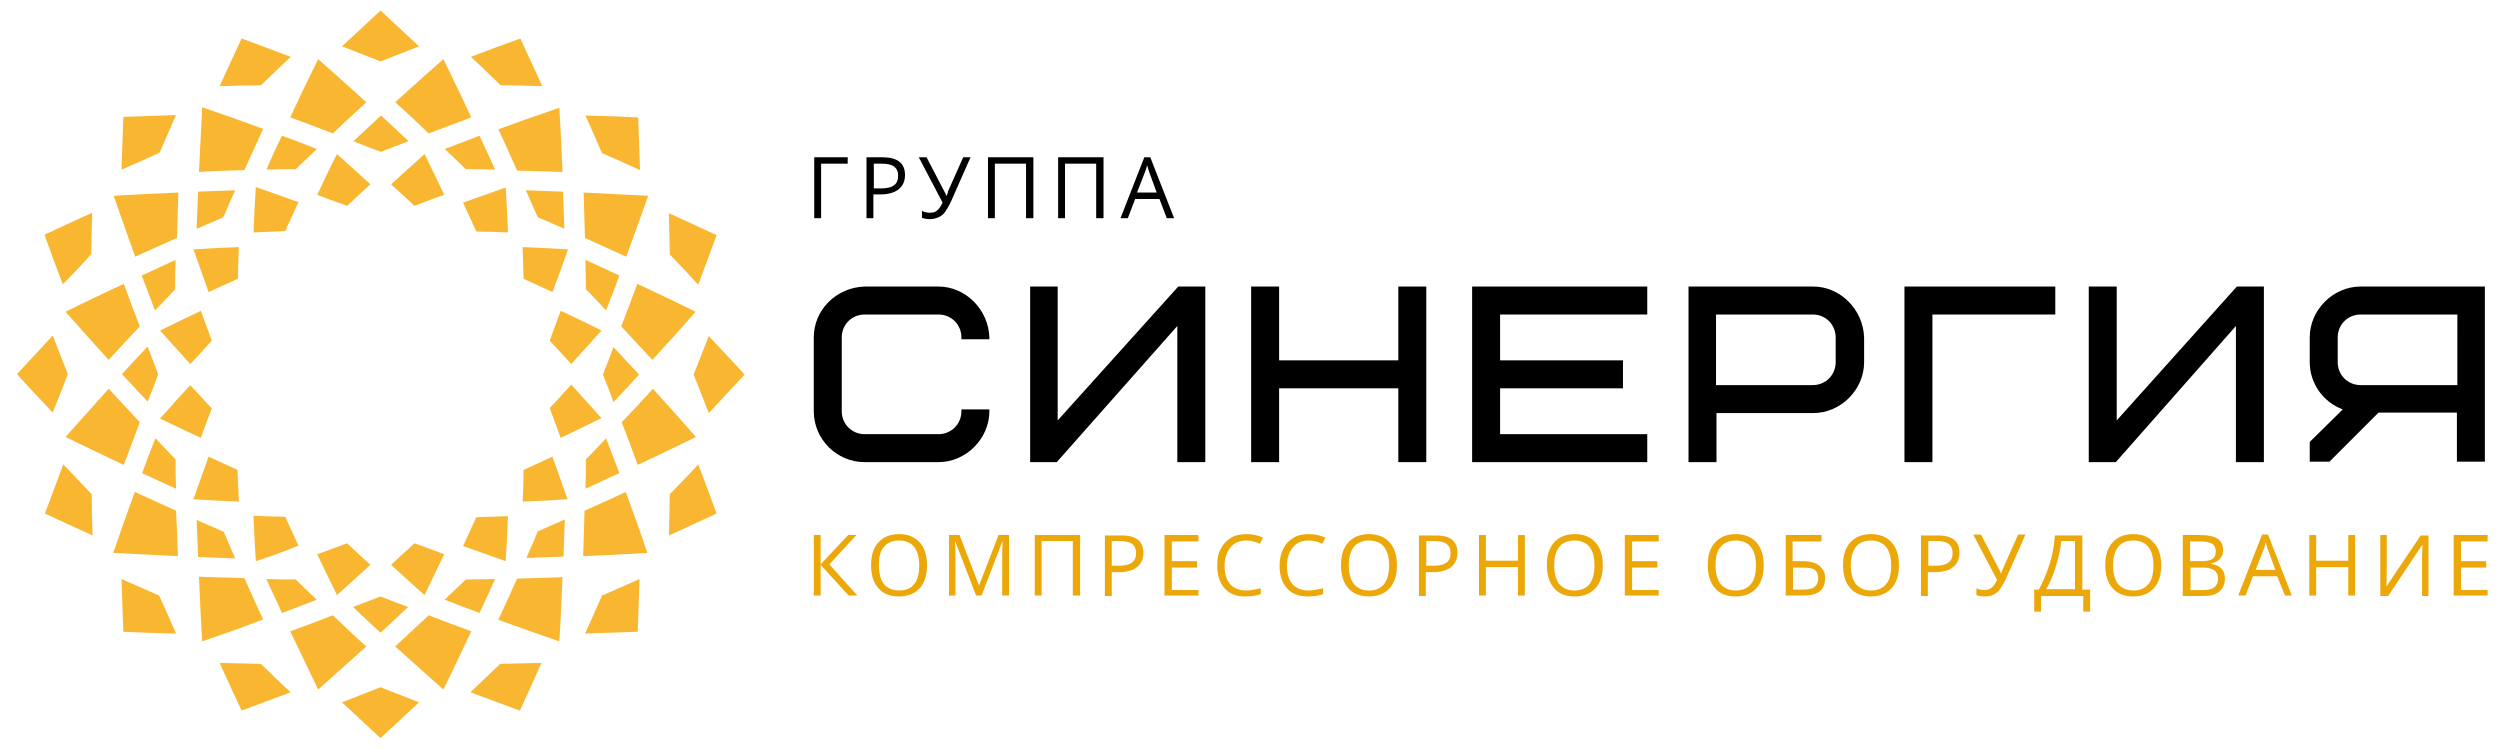 <?xml version="1.0" encoding="utf-8"?>
<!-- Generator: Adobe Illustrator 19.0.1, SVG Export Plug-In . SVG Version: 6.00 Build 0)  -->
<svg version="1.1" id="Layer_16" xmlns="http://www.w3.org/2000/svg" xmlns:xlink="http://www.w3.org/1999/xlink" x="0px" y="0px"
	 viewBox="0 0 545.3 163.5" style="enable-background:new 0 0 545.3 163.5;" xml:space="preserve">
<style type="text/css">
	.st0{fill:#F9B630;}
	.st1{fill:#ECA809;}
</style>
<g>
	<g>
		<g>
			<g>
				<g>
					<path class="st0" d="M11.5,90c-2.6-2.8-5.3-5.6-7.8-8.4c2.6-2.8,5.2-5.6,7.8-8.4c1.1,2.8,2.2,5.6,3.3,8.4
						C13.7,84.5,12.6,87.3,11.5,90z"/>
				</g>
				<g>
					<path class="st0" d="M151.3,81.7c1.1-2.8,2.2-5.6,3.3-8.4c2.6,2.8,5.3,5.6,7.8,8.4c-2.6,2.8-5.2,5.6-7.8,8.4
						C153.5,87.3,152.4,84.5,151.3,81.7z"/>
				</g>
				<g>
					<path class="st0" d="M131.3,129.9c2.8-1.2,5.5-2.4,8.2-3.6c-0.1,3.8-0.3,7.7-0.4,11.5c-3.8,0.1-7.6,0.3-11.5,0.4
						C128.9,135.4,130.1,132.7,131.3,129.9z"/>
				</g>
				<g>
					<path class="st0" d="M26.5,37c0.1-3.8,0.3-7.7,0.4-11.5c3.8-0.1,7.6-0.3,11.5-0.4c-1.2,2.7-2.4,5.5-3.6,8.2
						C32,34.6,29.3,35.8,26.5,37z"/>
				</g>
				<g>
					<path class="st0" d="M13.7,62c-1.4-3.6-2.7-7.2-4-10.8c3.4-1.6,6.9-3.2,10.4-4.8c-0.1,3-0.1,6-0.2,9
						C17.9,57.7,15.8,59.9,13.7,62z"/>
				</g>
				<g>
					<path class="st0" d="M146.1,107.8c2.1-2.2,4.2-4.3,6.2-6.5c1.4,3.6,2.7,7.2,4,10.7c-3.4,1.6-6.9,3.2-10.4,4.8
						C146,113.8,146,110.8,146.1,107.8z"/>
				</g>
				<g>
					<path class="st0" d="M131.3,33.4c-1.2-2.8-2.4-5.5-3.6-8.2c3.8,0.1,7.7,0.2,11.5,0.4c0.1,3.8,0.3,7.6,0.4,11.5
						C136.8,35.8,134.1,34.6,131.3,33.4z"/>
				</g>
				<g>
					<path class="st0" d="M38.4,138.2c-3.8-0.1-7.7-0.2-11.5-0.4c-0.1-3.8-0.3-7.6-0.4-11.5c2.7,1.2,5.5,2.4,8.2,3.6
						C36,132.7,37.2,135.4,38.4,138.2z"/>
				</g>
				<g>
					<path class="st0" d="M83,161c-2.8-2.6-5.6-5.2-8.4-7.8c2.8-1.1,5.6-2.2,8.4-3.3c2.8,1.1,5.6,2.2,8.4,3.3
						C88.6,155.8,85.8,158.4,83,161z"/>
				</g>
				<g>
					<path class="st0" d="M74.6,10.1c2.8-2.6,5.6-5.2,8.4-7.8c2.8,2.6,5.6,5.2,8.4,7.8c-2.8,1.1-5.6,2.2-8.4,3.3
						C80.2,12.3,77.4,11.2,74.6,10.1z"/>
				</g>
				<g>
					<path class="st0" d="M52.7,155c-1.6-3.4-3.2-6.9-4.8-10.4c3,0.1,6,0.1,9,0.2c2.2,2.1,4.3,4.2,6.5,6.2
						C59.8,152.3,56.2,153.7,52.7,155z"/>
				</g>
				<g>
					<path class="st0" d="M109.2,18.6c-2.2-2.1-4.3-4.2-6.5-6.2c3.6-1.4,7.2-2.7,10.8-4c1.6,3.5,3.2,6.9,4.8,10.4
						C115.2,18.7,112.2,18.6,109.2,18.6z"/>
				</g>
				<g>
					<path class="st0" d="M20.2,116.8c-3.5-1.6-7-3.2-10.4-4.8c1.3-3.6,2.7-7.1,4-10.7c2.1,2.2,4.1,4.3,6.2,6.5
						C20,110.8,20.1,113.8,20.2,116.8z"/>
				</g>
				<g>
					<path class="st0" d="M146.1,55.5c-0.1-3-0.1-6-0.2-9c3.5,1.6,7,3.2,10.4,4.8c-1.3,3.6-2.7,7.2-4,10.8
						C150.3,59.9,148.2,57.7,146.1,55.5z"/>
				</g>
				<g>
					<path class="st0" d="M113.4,155c-3.6-1.3-7.2-2.7-10.8-4c2.2-2.1,4.3-4.1,6.5-6.2c3-0.1,6-0.1,9-0.2
						C116.6,148,115,151.5,113.4,155z"/>
				</g>
				<g>
					<path class="st0" d="M47.9,18.8c1.6-3.5,3.2-7,4.8-10.4c3.6,1.3,7.2,2.7,10.7,4c-2.2,2.1-4.3,4.1-6.5,6.2
						C53.9,18.6,50.9,18.7,47.9,18.8z"/>
				</g>
			</g>
			<g>
				<g>
					<path class="st0" d="M32.2,87.6c-1.9-2-3.7-4-5.6-6c1.8-2,3.7-4,5.6-6c0.8,2,1.5,4,2.3,6C33.8,83.7,33,85.6,32.2,87.6z"/>
				</g>
				<g>
					<path class="st0" d="M131.5,81.7c0.8-2,1.6-4,2.3-6c1.9,2,3.7,4,5.6,6c-1.8,2-3.7,4-5.6,6C133.1,85.6,132.3,83.7,131.5,81.7z"
						/>
				</g>
				<g>
					<path class="st0" d="M117.3,115.9c2-0.9,3.9-1.7,5.9-2.6c-0.1,2.7-0.2,5.5-0.3,8.1c-2.7,0.1-5.4,0.2-8.1,0.3
						C115.6,119.9,116.5,117.9,117.3,115.9z"/>
				</g>
				<g>
					<path class="st0" d="M42.9,49.9c0.1-2.7,0.2-5.5,0.3-8.1c2.7-0.1,5.4-0.2,8.1-0.3c-0.9,1.9-1.7,3.9-2.6,5.9
						C46.8,48.2,44.8,49.1,42.9,49.9z"/>
				</g>
				<g>
					<path class="st0" d="M33.8,67.7c-1-2.6-1.9-5.1-2.9-7.6c2.5-1.1,4.9-2.3,7.4-3.4c-0.1,2.1-0.1,4.3-0.1,6.4
						C36.8,64.6,35.3,66.2,33.8,67.7z"/>
				</g>
				<g>
					<path class="st0" d="M127.8,100.2c1.5-1.5,3-3.1,4.4-4.6c1,2.6,1.9,5.1,2.9,7.6c-2.5,1.1-4.9,2.3-7.4,3.4
						C127.8,104.5,127.8,102.3,127.8,100.2z"/>
				</g>
				<g>
					<path class="st0" d="M117.3,47.4c-0.9-2-1.7-3.9-2.6-5.9c2.7,0.1,5.5,0.2,8.1,0.3c0.1,2.7,0.2,5.4,0.3,8.1
						C121.2,49.1,119.3,48.2,117.3,47.4z"/>
				</g>
				<g>
					<path class="st0" d="M51.3,121.8c-2.7-0.1-5.4-0.2-8.1-0.3c-0.1-2.7-0.2-5.4-0.3-8.1c1.9,0.9,3.9,1.7,5.9,2.6
						C49.6,117.9,50.5,119.9,51.3,121.8z"/>
				</g>
				<g>
					<path class="st0" d="M83,138c-2-1.8-4-3.7-6-5.6c2-0.8,4-1.5,6-2.3c2,0.8,4,1.6,6,2.3C87,134.3,85,136.2,83,138z"/>
				</g>
				<g>
					<path class="st0" d="M77.1,30.8c2-1.9,4-3.7,6-5.6c2,1.8,4,3.7,6,5.6c-2,0.8-4,1.5-6,2.3C81,32.4,79.1,31.6,77.1,30.8z"/>
				</g>
				<g>
					<path class="st0" d="M61.5,133.7c-1.1-2.5-2.3-4.9-3.4-7.4c2.1,0.1,4.3,0.1,6.4,0.1c1.5,1.5,3.1,3,4.6,4.4
						C66.5,131.8,64,132.8,61.5,133.7z"/>
				</g>
				<g>
					<path class="st0" d="M101.6,36.9c-1.5-1.5-3.1-3-4.6-4.4c2.6-1,5.1-1.9,7.6-2.9c1.1,2.5,2.3,4.9,3.4,7.4
						C105.9,36.9,103.7,36.9,101.6,36.9z"/>
				</g>
				<g>
					<path class="st0" d="M38.4,106.6c-2.5-1.1-5-2.3-7.4-3.4c0.9-2.5,1.9-5.1,2.9-7.6c1.5,1.5,2.9,3.1,4.4,4.6
						C38.3,102.3,38.3,104.5,38.4,106.6z"/>
				</g>
				<g>
					<path class="st0" d="M127.8,63.1c0-2.1-0.1-4.3-0.1-6.4c2.5,1.1,5,2.3,7.4,3.4c-0.9,2.5-1.9,5.1-2.9,7.6
						C130.8,66.2,129.3,64.6,127.8,63.1z"/>
				</g>
				<g>
					<path class="st0" d="M104.6,133.7c-2.5-0.9-5.1-1.9-7.6-2.9c1.5-1.5,3.1-2.9,4.6-4.4c2.1,0,4.3-0.1,6.4-0.1
						C106.9,128.8,105.7,131.3,104.6,133.7z"/>
				</g>
				<g>
					<path class="st0" d="M58.1,37c1.1-2.5,2.2-5,3.4-7.4c2.5,0.9,5.1,1.9,7.6,2.9c-1.5,1.5-3.1,2.9-4.6,4.4
						C62.3,36.9,60.2,36.9,58.1,37z"/>
				</g>
			</g>
			<g>
				<g>
					<path class="st0" d="M23.7,78.5c-3.2-3.5-6.3-7-9.4-10.5c4.2-2.1,8.5-4.1,12.7-6.1c1.1,3.1,2.3,6.2,3.5,9.3
						C28.2,73.6,26,76,23.7,78.5z"/>
				</g>
				<g>
					<path class="st0" d="M139.1,101.4c-1.1-3.1-2.3-6.2-3.5-9.3c2.3-2.4,4.6-4.8,6.8-7.3c3.2,3.5,6.3,7,9.4,10.5
						C147.6,97.4,143.3,99.4,139.1,101.4z"/>
				</g>
				<g>
					<path class="st0" d="M142.3,78.5c-2.2-2.4-4.5-4.8-6.8-7.3c1.2-3.1,2.4-6.2,3.5-9.3c4.2,2,8.5,4,12.7,6.1
						C148.7,71.5,145.5,75,142.3,78.5z"/>
				</g>
				<g>
					<path class="st0" d="M27,101.4c-4.2-2-8.5-4-12.7-6.1c3.1-3.5,6.3-7,9.4-10.5c2.2,2.4,4.5,4.8,6.8,7.3
						C29.3,95.2,28.2,98.3,27,101.4z"/>
				</g>
				<g>
					<path class="st0" d="M127.2,121.3c0.1-3.3,0.2-6.6,0.3-9.9c3-1.4,6.1-2.7,9-4.1c1.6,4.4,3.2,8.8,4.7,13.3
						C136.6,120.9,131.9,121.1,127.2,121.3z"/>
				</g>
				<g>
					<path class="st0" d="M29.5,56c-1.6-4.4-3.2-8.9-4.7-13.3c4.7-0.3,9.4-0.5,14.1-0.7c-0.1,3.3-0.2,6.6-0.3,9.9
						C35.5,53.3,32.4,54.6,29.5,56z"/>
				</g>
				<g>
					<path class="st0" d="M43.4,37.5c0.2-4.7,0.5-9.4,0.7-14.1c4.4,1.5,8.9,3.1,13.3,4.7c-1.4,3-2.7,6-4.1,9
						C50,37.2,46.6,37.3,43.4,37.5z"/>
				</g>
				<g>
					<path class="st0" d="M122,139.9c-4.4-1.5-8.8-3.1-13.3-4.7c1.4-3,2.7-6,4.1-9c3.3-0.1,6.6-0.2,9.9-0.3
						C122.5,130.5,122.3,135.3,122,139.9z"/>
				</g>
				<g>
					<path class="st0" d="M136.6,56c-3-1.4-6-2.7-9-4.1c-0.1-3.3-0.2-6.6-0.3-9.9c4.7,0.2,9.4,0.5,14.1,0.7
						C139.8,47.1,138.2,51.6,136.6,56z"/>
				</g>
				<g>
					<path class="st0" d="M38.8,121.3c-4.7-0.2-9.4-0.5-14.1-0.7c1.5-4.4,3.1-8.9,4.7-13.3c3,1.4,6,2.7,9,4.1
						C38.6,114.7,38.7,118,38.8,121.3z"/>
				</g>
				<g>
					<path class="st0" d="M44.1,139.9c-0.3-4.7-0.5-9.4-0.7-14.1c3.3,0.1,6.6,0.2,9.9,0.3c1.4,3,2.7,6.1,4.1,9
						C53,136.8,48.5,138.4,44.1,139.9z"/>
				</g>
				<g>
					<path class="st0" d="M122.7,37.5c-3.3-0.1-6.6-0.2-9.9-0.3c-1.4-3-2.7-6.1-4.1-9c4.4-1.6,8.9-3.2,13.3-4.7
						C122.3,28.1,122.5,32.8,122.7,37.5z"/>
				</g>
				<g>
					<path class="st0" d="M72.6,29.1c-3.1-1.2-6.2-2.4-9.3-3.5c2-4.3,4-8.5,6.1-12.7c3.5,3.1,7,6.2,10.5,9.4
						C77.4,24.6,75,26.8,72.6,29.1z"/>
				</g>
				<g>
					<path class="st0" d="M96.7,150.4c-3.5-3.1-7-6.3-10.5-9.4c2.4-2.2,4.8-4.5,7.3-6.8c3.1,1.2,6.2,2.4,9.3,3.5
						C100.8,141.9,98.8,146.2,96.7,150.4z"/>
				</g>
				<g>
					<path class="st0" d="M69.4,150.4c-2-4.2-4.1-8.5-6.1-12.7c3.1-1.1,6.2-2.3,9.3-3.5c2.4,2.3,4.8,4.6,7.3,6.8
						C76.4,144.1,72.9,147.3,69.4,150.4z"/>
				</g>
				<g>
					<path class="st0" d="M93.5,29.1c-2.4-2.3-4.8-4.6-7.3-6.8c3.5-3.2,7-6.3,10.5-9.4c2.1,4.2,4.1,8.5,6.1,12.7
						C99.7,26.8,96.6,27.9,93.5,29.1z"/>
				</g>
			</g>
			<g>
				<g>
					<path class="st0" d="M41.5,79.4c-2.2-2.4-4.4-4.9-6.6-7.3c2.9-1.4,5.9-2.9,8.9-4.3c0.8,2.2,1.6,4.3,2.4,6.5
						C44.7,76,43.1,77.7,41.5,79.4z"/>
				</g>
				<g>
					<path class="st0" d="M122.3,95.5c-0.8-2.2-1.6-4.3-2.4-6.5c1.6-1.7,3.2-3.4,4.7-5.1c2.2,2.4,4.4,4.9,6.6,7.3
						C128.2,92.7,125.2,94.1,122.3,95.5z"/>
				</g>
				<g>
					<path class="st0" d="M124.6,79.4c-1.6-1.7-3.1-3.4-4.7-5.1c0.8-2.2,1.6-4.4,2.4-6.5c3,1.4,6,2.8,8.9,4.3
						C129,74.5,126.8,77,124.6,79.4z"/>
				</g>
				<g>
					<path class="st0" d="M43.8,95.5c-3-1.4-6-2.8-8.9-4.2c2.2-2.5,4.4-4.9,6.6-7.3c1.6,1.7,3.1,3.4,4.7,5.1
						C45.4,91.1,44.6,93.3,43.8,95.5z"/>
				</g>
				<g>
					<path class="st0" d="M114,109.4c0.1-2.3,0.2-4.6,0.2-6.9c2.1-1,4.2-1.9,6.3-2.9c1.1,3.1,2.2,6.2,3.3,9.3
						C120.6,109.1,117.3,109.3,114,109.4z"/>
				</g>
				<g>
					<path class="st0" d="M45.5,63.7c-1.1-3.1-2.2-6.2-3.3-9.3c3.3-0.2,6.6-0.4,9.9-0.5c-0.1,2.3-0.2,4.6-0.2,6.9
						C49.7,61.8,47.6,62.7,45.5,63.7z"/>
				</g>
				<g>
					<path class="st0" d="M55.3,50.7c0.1-3.3,0.3-6.6,0.5-9.9c3.1,1.1,6.2,2.2,9.3,3.3c-1,2.1-1.9,4.2-2.9,6.3
						C59.9,50.5,57.6,50.6,55.3,50.7z"/>
				</g>
				<g>
					<path class="st0" d="M110.3,122.4c-3.1-1.1-6.2-2.2-9.3-3.3c1-2.1,1.9-4.2,2.9-6.3c2.3-0.1,4.7-0.1,6.9-0.2
						C110.7,115.9,110.5,119.2,110.3,122.4z"/>
				</g>
				<g>
					<path class="st0" d="M120.5,63.7c-2.1-1-4.2-1.9-6.3-2.9c-0.1-2.3-0.1-4.6-0.2-6.9c3.3,0.1,6.6,0.3,9.9,0.5
						C122.8,57.5,121.7,60.6,120.5,63.7z"/>
				</g>
				<g>
					<path class="st0" d="M52.1,109.4c-3.3-0.1-6.6-0.3-9.9-0.5c1.1-3.1,2.2-6.2,3.3-9.3c2.1,1,4.2,1.9,6.3,2.9
						C51.9,104.8,52,107.1,52.1,109.4z"/>
				</g>
				<g>
					<path class="st0" d="M55.8,122.4c-0.2-3.3-0.4-6.6-0.5-9.9c2.3,0.1,4.6,0.2,6.9,0.2c1,2.1,1.9,4.2,2.9,6.3
						C62,120.3,58.9,121.4,55.8,122.4z"/>
				</g>
				<g>
					<path class="st0" d="M110.8,50.7c-2.3-0.1-4.6-0.2-6.9-0.2c-1-2.1-1.9-4.2-2.9-6.3c3.1-1.1,6.2-2.2,9.3-3.3
						C110.5,44.1,110.7,47.4,110.8,50.7z"/>
				</g>
				<g>
					<path class="st0" d="M75.7,44.9c-2.2-0.8-4.4-1.6-6.5-2.4c1.4-3,2.8-6,4.3-8.9c2.4,2.2,4.9,4.4,7.3,6.6
						C79.1,41.7,77.4,43.3,75.7,44.9z"/>
				</g>
				<g>
					<path class="st0" d="M92.6,129.8c-2.5-2.2-4.9-4.4-7.3-6.6c1.7-1.6,3.4-3.1,5.1-4.7c2.2,0.8,4.4,1.6,6.5,2.4
						C95.5,123.8,94,126.8,92.6,129.8z"/>
				</g>
				<g>
					<path class="st0" d="M73.5,129.8c-1.4-2.9-2.9-5.9-4.3-8.9c2.2-0.8,4.3-1.6,6.5-2.4c1.7,1.6,3.4,3.2,5.1,4.7
						C78.4,125.4,75.9,127.6,73.5,129.8z"/>
				</g>
				<g>
					<path class="st0" d="M90.4,44.9c-1.7-1.6-3.4-3.2-5.1-4.7c2.4-2.2,4.9-4.4,7.3-6.6c1.4,2.9,2.9,5.9,4.3,8.9
						C94.7,43.2,92.5,44.1,90.4,44.9z"/>
				</g>
			</g>
		</g>
	</g>
	<g>
		<path d="M188.6,100.8c-6.1,0-11.1-5-11.1-11.1V73.6c0-6,4.9-10.9,11.1-11.1h16.1c5.9,0,10.9,5,11.1,11.1l0,0.4h-6.1v-0.4
			c0-2.8-2.2-5-5-5h-16.1c-2.8,0-5,2.2-5,5v16.1c0,2.8,2.2,5,5,5h16.1c2.8,0,5-2.2,5-5v-0.4h6.1v0.4c0,6-5.1,11.1-11.1,11.1H188.6z"
			/>
		<polygon points="256.8,100.8 256.8,71.1 230.5,100.8 224.7,100.8 224.7,62.5 230.7,62.5 230.7,91.7 257,62.5 262.9,62.5 
			262.9,100.8 		"/>
		<polygon points="305,100.8 305,84.7 279,84.7 279,100.8 272.9,100.8 272.9,62.5 279,62.5 279,78.6 305,78.6 305,62.5 311.1,62.5 
			311.1,100.8 		"/>
		<polygon points="321.1,100.8 321.1,62.5 359.3,62.5 359.3,68.6 327.2,68.6 327.2,78.6 354,78.6 354,84.7 327.2,84.7 327.2,94.7 
			359.3,94.7 359.3,100.8 		"/>
		<path d="M368.3,100.8V62.5h27.2c5.9,0,10.9,5,11.1,11.1V79c0,6-5.1,11.1-11.1,11.1h-21.1v10.7H368.3z M395.4,84c2.8,0,5-2.2,5-5
			v-5.4c0-2.8-2.2-5-5-5h-21.1V84H395.4z"/>
		<polygon points="415.4,100.8 415.4,62.5 448.3,62.5 448.3,68.6 421.5,68.6 421.5,100.8 		"/>
		<polygon points="487.7,100.8 487.7,71.1 461.5,100.8 455.6,100.8 455.6,62.5 461.7,62.5 461.7,91.7 487.9,62.5 493.8,62.5 
			493.8,100.8 		"/>
		<path d="M535.9,100.8V90h-17.1l-10.7,10.7h-4.3v-4.3l7.2-7.1c-4.3-1.6-7.2-5.7-7.2-10.3v-5.4c0-6,5.1-11.1,11.1-11.1H542v38.2
			H535.9z M514.9,68.6c-2.8,0-5,2.2-5,5V79c0,2.8,2.2,5,5,5h21.1V68.6H514.9z"/>
	</g>
	<g>
		<path d="M184.9,34.3v1.4h-5.8v11.9h-1.5V34.3H184.9z"/>
		<path d="M197.4,38.2c0,1.3-0.5,2.4-1.4,3.1c-0.9,0.7-2.2,1.1-3.9,1.1h-1.6v5.2H189V34.3h3.4C195.8,34.3,197.4,35.6,197.4,38.2z
			 M190.6,41.1h1.4c1.4,0,2.4-0.2,3-0.7c0.6-0.4,0.9-1.1,0.9-2.1c0-0.9-0.3-1.5-0.9-2c-0.6-0.4-1.5-0.6-2.7-0.6h-1.7V41.1z"/>
		<path d="M202.9,47.8c-0.7,0-1.3-0.1-1.8-0.3V46c0.6,0.3,1.1,0.4,1.7,0.4c0.7,0,1.2-0.1,1.6-0.5c0.4-0.3,0.8-0.9,1.2-1.7l-5.2-9.9
			h1.7l3.9,7.5c0.2,0.3,0.3,0.6,0.4,0.9h0.1c0.2-0.5,0.3-0.8,0.3-1l3.3-7.4h1.6l-4.2,9.5c-0.5,1.1-1,1.9-1.4,2.5
			c-0.4,0.5-0.9,0.9-1.4,1.1C204.2,47.6,203.6,47.8,202.9,47.8z"/>
		<path d="M225.3,47.6h-1.5V35.7h-6.8v11.9h-1.5V34.3h9.9V47.6z"/>
		<path d="M240.6,47.6h-1.5V35.7h-6.8v11.9h-1.5V34.3h9.9V47.6z"/>
		<path d="M254.5,47.6l-1.6-4.2h-5.3l-1.6,4.2h-1.6l5.2-13.3h1.3l5.2,13.3H254.5z M252.3,42l-1.5-4.1c-0.2-0.5-0.4-1.2-0.6-1.9
			c-0.1,0.6-0.3,1.2-0.6,1.9L248,42H252.3z"/>
	</g>
	<g>
		<path class="st1" d="M187,129.9h-1.9l-6.1-6.7v6.7h-1.5v-13.2h1.5v6.4l6-6.4h1.8l-5.9,6.4L187,129.9z"/>
		<path class="st1" d="M202.2,123.3c0,2.1-0.5,3.8-1.6,5c-1.1,1.2-2.6,1.8-4.5,1.8c-2,0-3.5-0.6-4.5-1.8c-1.1-1.2-1.6-2.9-1.6-5
			c0-2.2,0.5-3.8,1.6-5c1.1-1.2,2.6-1.8,4.5-1.8c1.9,0,3.4,0.6,4.5,1.8C201.7,119.5,202.2,121.2,202.2,123.3z M191.7,123.3
			c0,1.8,0.4,3.2,1.1,4.1c0.8,0.9,1.9,1.4,3.3,1.4c1.5,0,2.6-0.5,3.3-1.4c0.8-0.9,1.1-2.3,1.1-4.1c0-1.8-0.4-3.1-1.1-4
			c-0.7-0.9-1.8-1.4-3.3-1.4c-1.5,0-2.6,0.5-3.3,1.4C192,120.2,191.7,121.5,191.7,123.3z"/>
		<path class="st1" d="M212.9,129.9l-4.5-11.7h-0.1c0.1,0.9,0.1,2,0.1,3.3v8.4H207v-13.2h2.3l4.2,10.9h0.1l4.2-10.9h2.3v13.2h-1.5
			v-8.5c0-1,0-2,0.1-3.2h-0.1l-4.5,11.7H212.9z"/>
		<path class="st1" d="M235.5,129.9h-1.5v-11.9h-6.8v11.9h-1.5v-13.2h9.9V129.9z"/>
		<path class="st1" d="M249.4,120.6c0,1.3-0.5,2.4-1.4,3.1c-0.9,0.7-2.2,1.1-3.9,1.1h-1.6v5.2H241v-13.2h3.4
			C247.7,116.7,249.4,118,249.4,120.6z M242.5,123.4h1.4c1.4,0,2.3-0.2,3-0.7c0.6-0.4,0.9-1.1,0.9-2.1c0-0.9-0.3-1.5-0.9-2
			c-0.6-0.4-1.5-0.6-2.7-0.6h-1.7V123.4z"/>
		<path class="st1" d="M261.4,129.9H254v-13.2h7.4v1.4h-5.8v4.3h5.5v1.4h-5.5v4.9h5.8V129.9z"/>
		<path class="st1" d="M271.8,117.9c-1.5,0-2.6,0.5-3.4,1.5c-0.8,1-1.3,2.3-1.3,4c0,1.7,0.4,3.1,1.2,4c0.8,0.9,2,1.4,3.5,1.4
			c0.9,0,2-0.2,3.2-0.5v1.3c-0.9,0.3-2.1,0.5-3.4,0.5c-2,0-3.5-0.6-4.5-1.8c-1.1-1.2-1.6-2.9-1.6-5c0-1.4,0.2-2.6,0.8-3.6
			c0.5-1,1.2-1.8,2.2-2.4c1-0.6,2.1-0.8,3.4-0.8c1.4,0,2.6,0.3,3.6,0.8l-0.7,1.3C273.8,118.1,272.8,117.9,271.8,117.9z"/>
		<path class="st1" d="M285.4,117.9c-1.5,0-2.6,0.5-3.4,1.5c-0.8,1-1.3,2.3-1.3,4c0,1.7,0.4,3.1,1.2,4c0.8,0.9,2,1.4,3.5,1.4
			c0.9,0,2-0.2,3.2-0.5v1.3c-0.9,0.3-2,0.5-3.4,0.5c-1.9,0-3.5-0.6-4.5-1.8c-1.1-1.2-1.6-2.9-1.6-5c0-1.4,0.3-2.6,0.8-3.6
			c0.5-1,1.2-1.8,2.2-2.4c1-0.6,2.1-0.8,3.4-0.8c1.4,0,2.6,0.3,3.6,0.8l-0.7,1.3C287.4,118.1,286.4,117.9,285.4,117.9z"/>
		<path class="st1" d="M304.7,123.3c0,2.1-0.5,3.8-1.6,5c-1.1,1.2-2.6,1.8-4.5,1.8c-1.9,0-3.5-0.6-4.5-1.8c-1.1-1.2-1.6-2.9-1.6-5
			c0-2.2,0.5-3.8,1.6-5c1.1-1.2,2.6-1.8,4.5-1.8c1.9,0,3.4,0.6,4.5,1.8C304.2,119.5,304.7,121.2,304.7,123.3z M294.2,123.3
			c0,1.8,0.4,3.2,1.1,4.1c0.8,0.9,1.9,1.4,3.3,1.4c1.5,0,2.6-0.5,3.3-1.4c0.7-0.9,1.1-2.3,1.1-4.1c0-1.8-0.4-3.1-1.1-4
			c-0.7-0.9-1.8-1.4-3.3-1.4c-1.5,0-2.6,0.5-3.3,1.4C294.6,120.2,294.2,121.5,294.2,123.3z"/>
		<path class="st1" d="M317.9,120.6c0,1.3-0.5,2.4-1.4,3.1c-0.9,0.7-2.2,1.1-3.9,1.1h-1.6v5.2h-1.5v-13.2h3.4
			C316.3,116.7,317.9,118,317.9,120.6z M311.1,123.4h1.4c1.4,0,2.4-0.2,3-0.7c0.6-0.4,0.9-1.1,0.9-2.1c0-0.9-0.3-1.5-0.9-2
			c-0.6-0.4-1.5-0.6-2.7-0.6h-1.7V123.4z"/>
		<path class="st1" d="M332.6,129.9h-1.5v-6.2h-7v6.2h-1.5v-13.2h1.5v5.6h7v-5.6h1.5V129.9z"/>
		<path class="st1" d="M349.6,123.3c0,2.1-0.5,3.8-1.6,5c-1.1,1.2-2.6,1.8-4.5,1.8c-2,0-3.5-0.6-4.5-1.8c-1.1-1.2-1.6-2.9-1.6-5
			c0-2.2,0.5-3.8,1.6-5c1.1-1.2,2.6-1.8,4.5-1.8c1.9,0,3.4,0.6,4.5,1.8C349.1,119.5,349.6,121.2,349.6,123.3z M339,123.3
			c0,1.8,0.4,3.2,1.1,4.1c0.8,0.9,1.9,1.4,3.3,1.4c1.5,0,2.6-0.5,3.3-1.4c0.7-0.9,1.1-2.3,1.1-4.1c0-1.8-0.4-3.1-1.1-4
			c-0.7-0.9-1.8-1.4-3.3-1.4c-1.5,0-2.6,0.5-3.3,1.4C339.4,120.2,339,121.5,339,123.3z"/>
		<path class="st1" d="M361.8,129.9h-7.4v-13.2h7.4v1.4h-5.8v4.3h5.5v1.4h-5.5v4.9h5.8V129.9z"/>
		<path class="st1" d="M384.7,123.3c0,2.1-0.5,3.8-1.6,5c-1.1,1.2-2.6,1.8-4.5,1.8c-2,0-3.5-0.6-4.5-1.8c-1.1-1.2-1.6-2.9-1.6-5
			c0-2.2,0.5-3.8,1.6-5c1.1-1.2,2.6-1.8,4.5-1.8c1.9,0,3.4,0.6,4.5,1.8C384.2,119.5,384.7,121.2,384.7,123.3z M374.2,123.3
			c0,1.8,0.4,3.2,1.1,4.1c0.8,0.9,1.9,1.4,3.3,1.4c1.5,0,2.6-0.5,3.3-1.4c0.8-0.9,1.1-2.3,1.1-4.1c0-1.8-0.4-3.1-1.1-4
			c-0.7-0.9-1.8-1.4-3.3-1.4c-1.5,0-2.6,0.5-3.3,1.4C374.5,120.2,374.2,121.5,374.2,123.3z"/>
		<path class="st1" d="M398.1,126.1c0,1.3-0.4,2.3-1.2,2.9c-0.8,0.6-2,0.9-3.5,0.9h-3.9v-13.2h7.8v1.4h-6.3v4.3h2
			c1.2,0,2.1,0.1,2.8,0.4c0.7,0.3,1.3,0.7,1.6,1.2C397.9,124.5,398.1,125.2,398.1,126.1z M391.1,128.6h2.2c1.1,0,2-0.2,2.5-0.6
			c0.5-0.4,0.8-1,0.8-1.9c0-0.9-0.3-1.5-0.8-1.8c-0.5-0.4-1.5-0.5-2.8-0.5h-1.9V128.6z"/>
		<path class="st1" d="M414.2,123.3c0,2.1-0.5,3.8-1.6,5c-1.1,1.2-2.6,1.8-4.5,1.8c-1.9,0-3.5-0.6-4.5-1.8c-1.1-1.2-1.6-2.9-1.6-5
			c0-2.2,0.5-3.8,1.6-5c1.1-1.2,2.6-1.8,4.5-1.8c1.9,0,3.4,0.6,4.5,1.8C413.7,119.5,414.2,121.2,414.2,123.3z M403.7,123.3
			c0,1.8,0.4,3.2,1.1,4.1c0.8,0.9,1.9,1.4,3.3,1.4c1.5,0,2.6-0.5,3.3-1.4c0.8-0.9,1.1-2.3,1.1-4.1c0-1.8-0.4-3.1-1.1-4
			c-0.7-0.9-1.9-1.4-3.3-1.4c-1.5,0-2.6,0.5-3.3,1.4C404.1,120.2,403.7,121.5,403.7,123.3z"/>
		<path class="st1" d="M427.4,120.6c0,1.3-0.5,2.4-1.4,3.1c-0.9,0.7-2.2,1.1-3.9,1.1h-1.6v5.2H419v-13.2h3.4
			C425.8,116.7,427.4,118,427.4,120.6z M420.6,123.4h1.4c1.4,0,2.3-0.2,3-0.7c0.6-0.4,0.9-1.1,0.9-2.1c0-0.9-0.3-1.5-0.9-2
			c-0.6-0.4-1.5-0.6-2.7-0.6h-1.7V123.4z"/>
		<path class="st1" d="M432.9,130.1c-0.7,0-1.3-0.1-1.8-0.3v-1.5c0.6,0.3,1.1,0.4,1.7,0.4c0.7,0,1.2-0.2,1.6-0.5
			c0.4-0.3,0.8-0.9,1.2-1.7l-5.2-9.9h1.7l3.9,7.5c0.2,0.3,0.3,0.6,0.4,0.9h0.1c0.2-0.5,0.3-0.8,0.4-1l3.3-7.4h1.6l-4.2,9.5
			c-0.5,1.1-1,1.9-1.4,2.5c-0.4,0.5-0.9,0.9-1.4,1.1C434.3,130,433.6,130.1,432.9,130.1z"/>
		<path class="st1" d="M455.9,133.4h-1.5v-3.4h-9.2v3.4h-1.5v-4.8h1c0.9-1.6,1.7-3.5,2.4-5.7c0.7-2.2,1-4.3,1.1-6.1h6v11.8h1.7
			V133.4z M452.6,128.5v-10.5h-3c-0.1,1.5-0.5,3.2-1.1,5.3c-0.6,2-1.3,3.8-2.2,5.2H452.6z"/>
		<path class="st1" d="M471.4,123.3c0,2.1-0.5,3.8-1.6,5c-1.1,1.2-2.6,1.8-4.5,1.8c-1.9,0-3.5-0.6-4.5-1.8c-1.1-1.2-1.6-2.9-1.6-5
			c0-2.2,0.5-3.8,1.6-5c1.1-1.2,2.6-1.8,4.5-1.8c1.9,0,3.4,0.6,4.4,1.8C470.9,119.5,471.4,121.2,471.4,123.3z M460.9,123.3
			c0,1.8,0.4,3.2,1.1,4.1c0.8,0.9,1.9,1.4,3.3,1.4c1.5,0,2.6-0.5,3.3-1.4c0.8-0.9,1.1-2.3,1.1-4.1c0-1.8-0.4-3.1-1.1-4
			c-0.7-0.9-1.8-1.4-3.3-1.4c-1.5,0-2.6,0.5-3.3,1.4C461.3,120.2,460.9,121.5,460.9,123.3z"/>
		<path class="st1" d="M476.2,116.7h3.7c1.8,0,3,0.3,3.8,0.8c0.8,0.5,1.2,1.4,1.2,2.5c0,0.8-0.2,1.4-0.7,1.9c-0.4,0.5-1.1,0.8-1.9,1
			v0.1c2,0.3,3,1.4,3,3.2c0,1.2-0.4,2.1-1.2,2.8c-0.8,0.7-1.9,1-3.4,1h-4.6V116.7z M477.8,122.4h2.5c1.1,0,1.9-0.2,2.3-0.5
			c0.5-0.3,0.7-0.9,0.7-1.7c0-0.7-0.3-1.3-0.8-1.6c-0.5-0.3-1.4-0.5-2.5-0.5h-2.3V122.4z M477.8,123.7v5h2.8c1.1,0,1.9-0.2,2.4-0.6
			c0.5-0.4,0.8-1.1,0.8-1.9c0-0.8-0.3-1.4-0.8-1.8c-0.6-0.4-1.4-0.6-2.5-0.6H477.8z"/>
		<path class="st1" d="M498.4,129.9l-1.7-4.2h-5.3l-1.6,4.2h-1.6l5.2-13.3h1.3l5.2,13.3H498.4z M496.3,124.3l-1.5-4.1
			c-0.2-0.5-0.4-1.2-0.6-1.9c-0.1,0.6-0.3,1.2-0.6,1.9l-1.6,4.1H496.3z"/>
		<path class="st1" d="M513.7,129.9h-1.5v-6.2h-7v6.2h-1.5v-13.2h1.5v5.6h7v-5.6h1.5V129.9z"/>
		<path class="st1" d="M519.2,116.7h1.4v7.4c0,1.4,0,2.6-0.1,3.7h0.1l7.4-11h1.7v13.2h-1.4v-7.3c0-1.2,0-2.5,0.1-3.8h-0.1l-7.4,11.1
			h-1.7V116.7z"/>
		<path class="st1" d="M542.6,129.9h-7.4v-13.2h7.4v1.4h-5.8v4.3h5.5v1.4h-5.5v4.9h5.8V129.9z"/>
	</g>
</g>
</svg>
